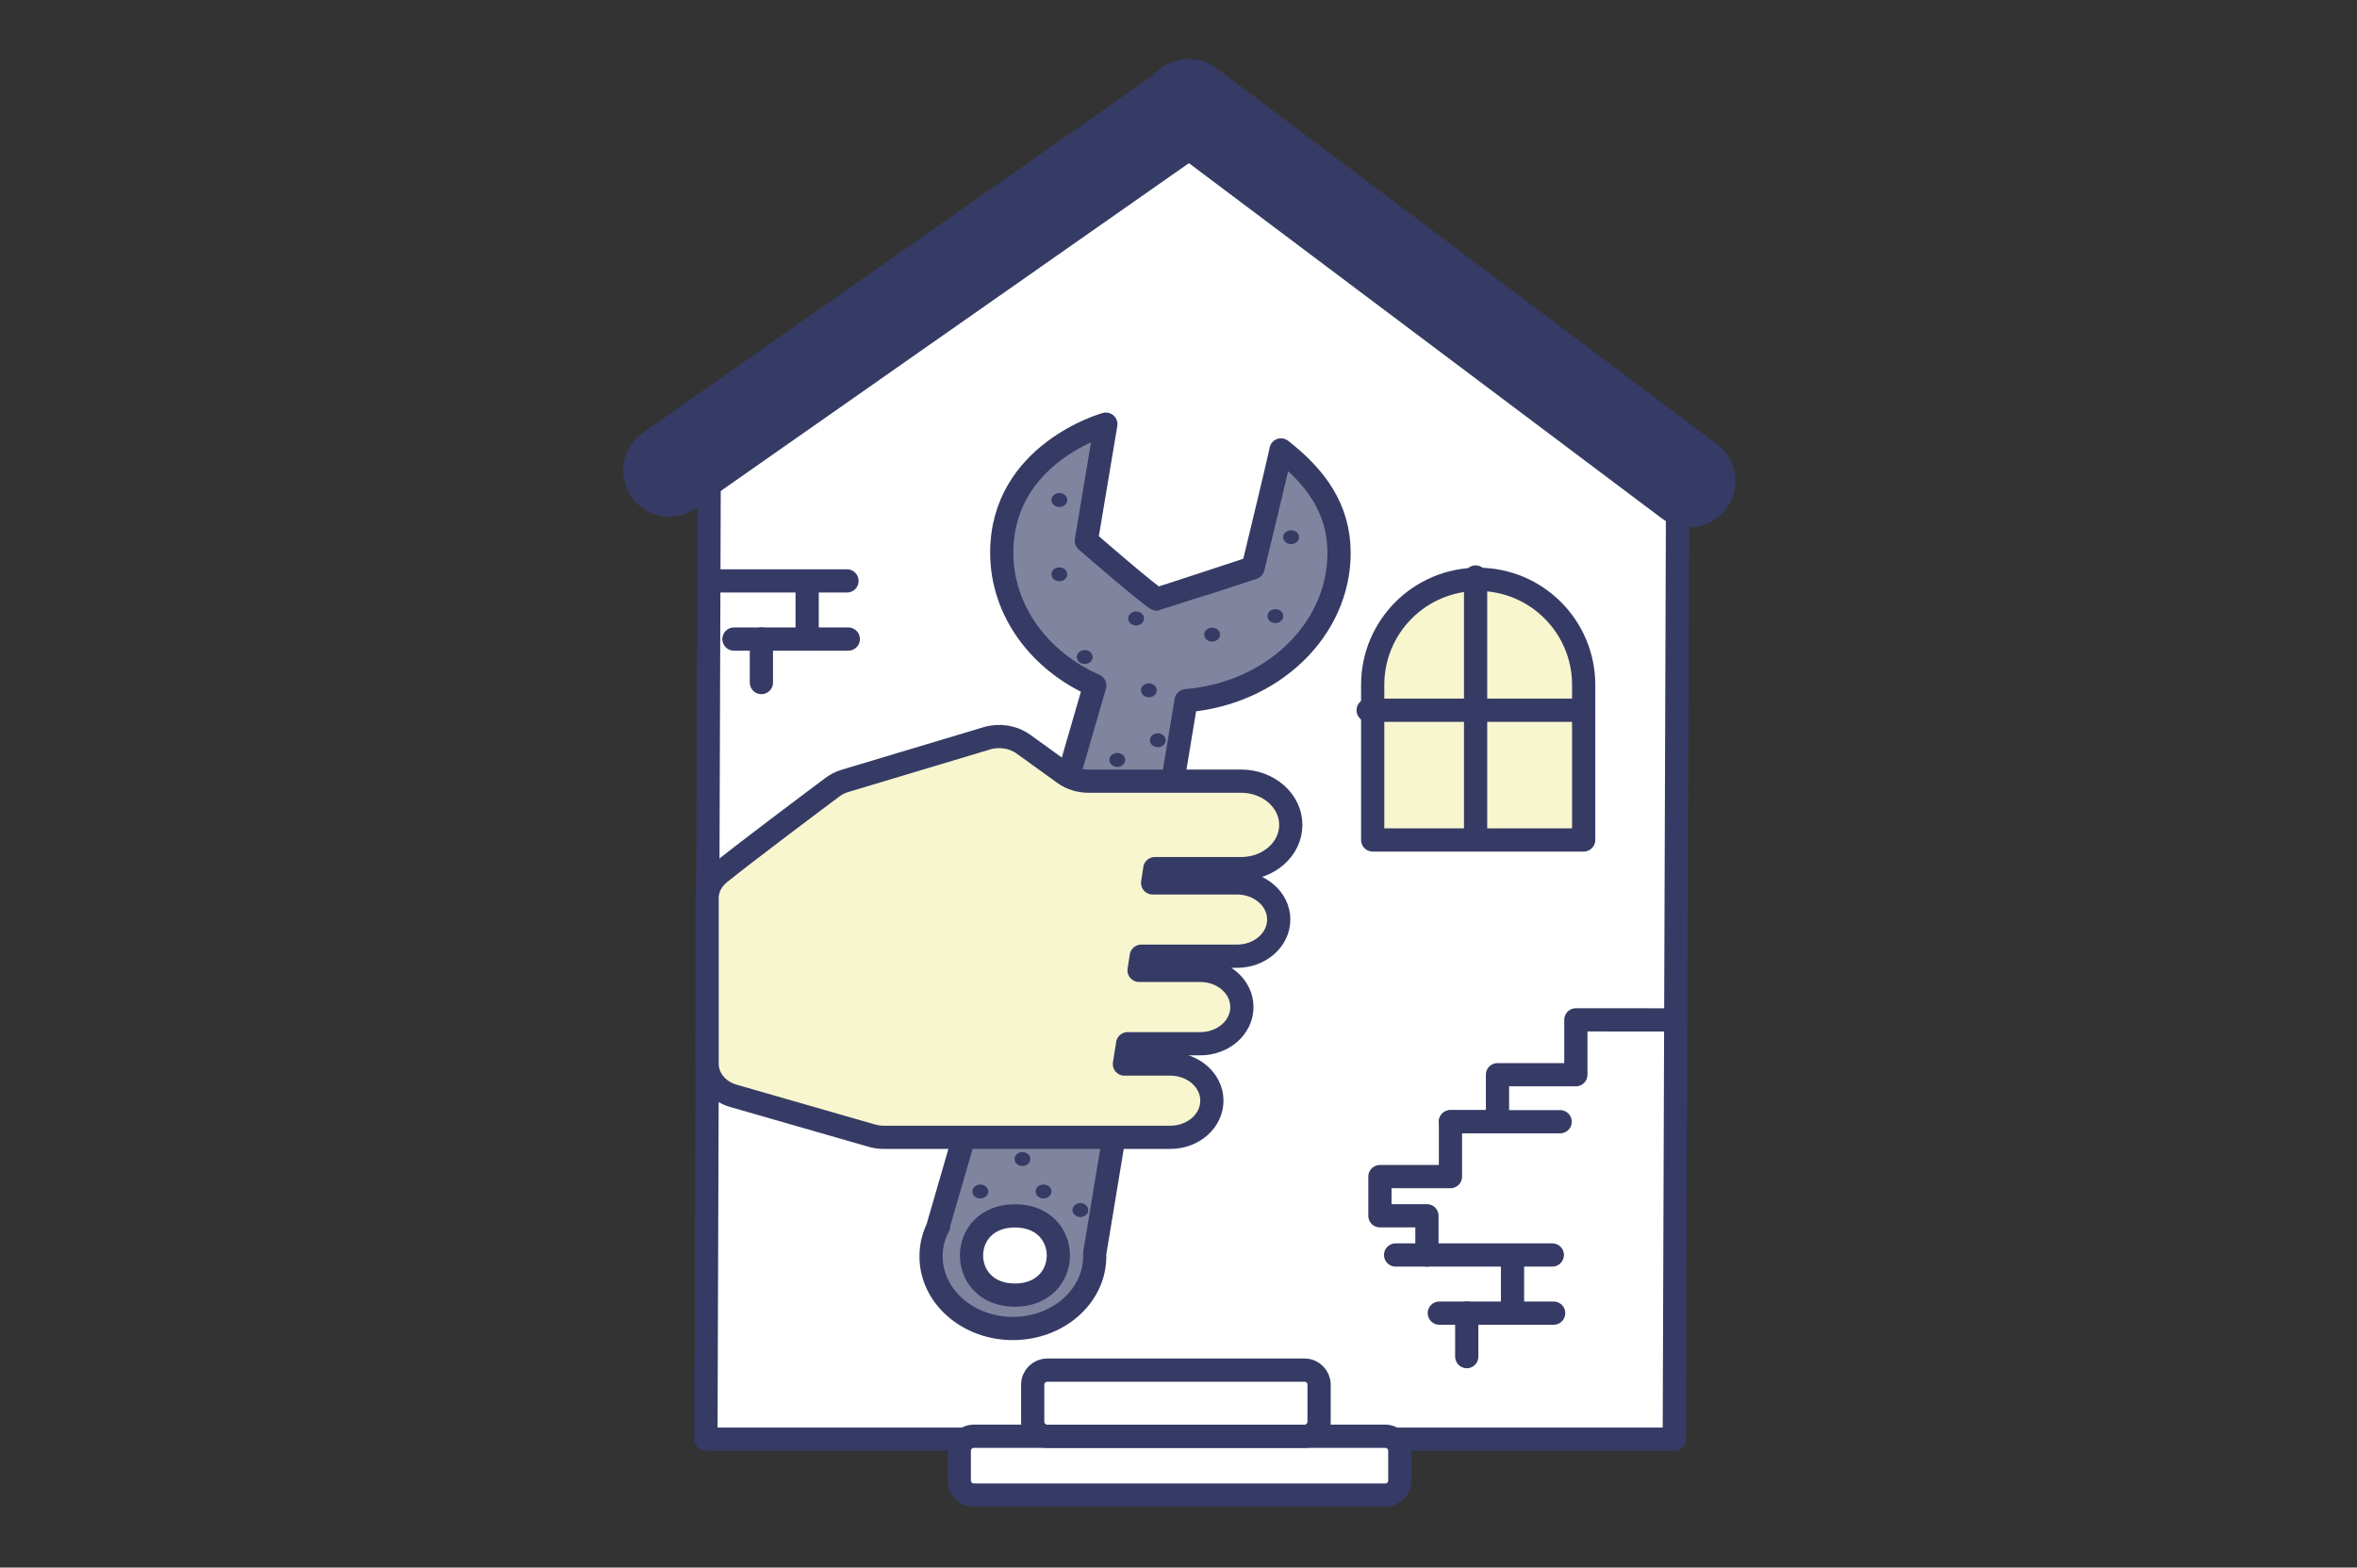 <svg width="203" height="135" viewBox="0 0 203 135" fill="none" xmlns="http://www.w3.org/2000/svg">
<rect x="0" y="0" width="203" height="135" fill="#333333" stroke="none"/>
<path d="M144.497 38.89L144.2 123.94H60.797L61.094 36.865L102.309 10.54L144.497 38.89Z" fill="white" stroke="#363B65" stroke-width="2" stroke-miterlimit="10" stroke-linecap="round" stroke-linejoin="round"/>
<path d="M136.396 72.337H118.225V58.978C118.225 53.963 122.295 49.893 127.31 49.893C132.325 49.893 136.396 53.963 136.396 58.978V72.337Z" fill="#F8F6CF" stroke="#363B65" stroke-width="2" stroke-miterlimit="10" stroke-linecap="round" stroke-linejoin="round"/>
<path d="M117.834 61.165H136.343" stroke="#363B65" stroke-width="2" stroke-miterlimit="10" stroke-linecap="round" stroke-linejoin="round"/>
<path d="M127.088 49.69V71.29" stroke="#363B65" stroke-width="2" stroke-miterlimit="10" stroke-linecap="round" stroke-linejoin="round"/>
<path d="M148.466 41.448C148.466 42.063 148.27 42.69 147.865 43.224C146.873 44.54 145.01 44.81 143.694 43.818L102.418 12.815L59.366 42.96C58.84 43.332 58.239 43.507 57.645 43.5C56.714 43.494 55.795 43.048 55.215 42.231C54.27 40.888 54.601 39.025 55.944 38.087L100.062 7.179C101.068 5.937 102.877 5.707 104.166 6.672L147.271 39.045C148.061 39.633 148.466 40.537 148.466 41.448Z" fill="#363B65" stroke="#363B65" stroke-width="2" stroke-miterlimit="10" stroke-linecap="round" stroke-linejoin="round"/>
<path d="M123.963 113.086H133.811" stroke="#363B65" stroke-width="2" stroke-miterlimit="10" stroke-linecap="round" stroke-linejoin="round"/>
<path d="M122.896 108.078H133.696" stroke="#363B65" stroke-width="2" stroke-miterlimit="10" stroke-linecap="round" stroke-linejoin="round"/>
<path d="M130.268 108.395V113.086" stroke="#363B65" stroke-width="2" stroke-miterlimit="10" stroke-linecap="round" stroke-linejoin="round"/>
<path d="M126.326 116.832V113.086" stroke="#363B65" stroke-width="2" stroke-miterlimit="10" stroke-linecap="round" stroke-linejoin="round"/>
<path d="M63.213 55.036H73.061" stroke="#363B65" stroke-width="2" stroke-miterlimit="10" stroke-linecap="round" stroke-linejoin="round"/>
<path d="M62.147 50.028H72.947" stroke="#363B65" stroke-width="2" stroke-miterlimit="10" stroke-linecap="round" stroke-linejoin="round"/>
<path d="M69.518 50.345V55.036" stroke="#363B65" stroke-width="2" stroke-miterlimit="10" stroke-linecap="round" stroke-linejoin="round"/>
<path d="M65.576 58.782V55.036" stroke="#363B65" stroke-width="2" stroke-miterlimit="10" stroke-linecap="round" stroke-linejoin="round"/>
<path d="M119.305 123.69H83.875C83.179 123.69 82.619 124.251 82.619 124.946V127.497C82.619 128.193 83.179 128.753 83.875 128.753H119.305C120.001 128.753 120.561 128.193 120.561 127.497V124.946C120.561 124.251 120.001 123.69 119.305 123.69Z" fill="white" stroke="#363B65" stroke-width="2" stroke-miterlimit="10" stroke-linecap="round"/>
<path d="M112.352 123.691H90.199C89.504 123.691 88.943 123.13 88.943 122.435V119.249C88.943 118.554 89.504 117.994 90.199 117.994H112.352C113.048 117.994 113.608 118.554 113.608 119.249V122.435C113.601 123.13 113.041 123.691 112.352 123.691Z" fill="white" stroke="#363B65" stroke-width="2" stroke-miterlimit="10" stroke-linecap="round"/>
<path d="M110.328 38.748C110.105 39.909 107.918 48.9 107.918 48.9C107.918 48.9 99.71 51.6 99.67 51.6C99.353 51.6 93.561 46.565 93.561 46.565L95.242 36.528C95.242 36.528 86.278 39.012 86.278 47.598C86.278 52.599 89.538 56.933 94.29 59.032L80.804 105.567L80.844 105.58C80.419 106.377 80.189 107.261 80.189 108.199C80.189 111.628 83.342 114.409 87.236 114.409C91.131 114.409 94.284 111.628 94.284 108.199C94.284 108.125 94.284 108.044 94.277 107.976L102.154 60.342C109.545 59.748 115.33 54.267 115.33 47.604C115.323 43.804 113.318 41.084 110.328 38.748ZM87.412 111.534C82.424 111.534 82.43 104.709 87.412 104.709C92.407 104.709 92.393 111.534 87.412 111.534Z" fill="#81849F" stroke="#363B65" stroke-width="2" stroke-miterlimit="10" stroke-linecap="round" stroke-linejoin="round"/>
<path d="M96.227 66.046C96.603 66.046 96.908 65.776 96.908 65.445C96.908 65.113 96.603 64.844 96.227 64.844C95.85 64.844 95.545 65.113 95.545 65.445C95.545 65.776 95.85 66.046 96.227 66.046Z" fill="#363B65"/>
<path d="M89.875 103.211C90.252 103.211 90.557 102.942 90.557 102.61C90.557 102.278 90.252 102.01 89.875 102.01C89.499 102.01 89.193 102.278 89.193 102.61C89.193 102.942 89.499 103.211 89.875 103.211Z" fill="#363B65"/>
<path d="M84.428 103.211C84.804 103.211 85.11 102.942 85.11 102.61C85.11 102.278 84.804 102.01 84.428 102.01C84.051 102.01 83.746 102.278 83.746 102.61C83.746 102.942 84.051 103.211 84.428 103.211Z" fill="#363B65"/>
<path d="M91.238 43.662C91.615 43.662 91.92 43.394 91.92 43.062C91.92 42.73 91.615 42.461 91.238 42.461C90.862 42.461 90.557 42.73 90.557 43.062C90.557 43.394 90.862 43.662 91.238 43.662Z" fill="#363B65"/>
<path d="M93.047 104.811C93.424 104.811 93.729 104.542 93.729 104.21C93.729 103.878 93.424 103.609 93.047 103.609C92.671 103.609 92.365 103.878 92.365 104.21C92.365 104.542 92.671 104.811 93.047 104.811Z" fill="#363B65"/>
<path d="M98.947 60.051C99.324 60.051 99.629 59.782 99.629 59.451C99.629 59.119 99.324 58.85 98.947 58.85C98.571 58.85 98.266 59.119 98.266 59.451C98.266 59.782 98.571 60.051 98.947 60.051Z" fill="#363B65"/>
<path d="M91.238 50.061C91.615 50.061 91.92 49.792 91.92 49.461C91.92 49.129 91.615 48.86 91.238 48.86C90.862 48.86 90.557 49.129 90.557 49.461C90.557 49.792 90.862 50.061 91.238 50.061Z" fill="#363B65"/>
<path d="M104.395 55.252C104.771 55.252 105.076 54.983 105.076 54.651C105.076 54.32 104.771 54.051 104.395 54.051C104.018 54.051 103.713 54.32 103.713 54.651C103.713 54.983 104.018 55.252 104.395 55.252Z" fill="#363B65"/>
<path d="M93.426 57.183C93.802 57.183 94.108 56.914 94.108 56.582C94.108 56.25 93.802 55.981 93.426 55.981C93.049 55.981 92.744 56.25 92.744 56.582C92.744 56.914 93.049 57.183 93.426 57.183Z" fill="#363B65"/>
<path d="M97.848 53.862C98.224 53.862 98.529 53.593 98.529 53.261C98.529 52.929 98.224 52.66 97.848 52.66C97.471 52.66 97.166 52.929 97.166 53.261C97.166 53.593 97.471 53.862 97.848 53.862Z" fill="#363B65"/>
<path d="M88.059 100.416C88.435 100.416 88.74 100.147 88.74 99.816C88.74 99.484 88.435 99.215 88.059 99.215C87.682 99.215 87.377 99.484 87.377 99.816C87.377 100.147 87.682 100.416 88.059 100.416Z" fill="#363B65"/>
<path d="M111.197 46.862C111.574 46.862 111.879 46.593 111.879 46.261C111.879 45.929 111.574 45.66 111.197 45.66C110.821 45.66 110.516 45.929 110.516 46.261C110.516 46.593 110.821 46.862 111.197 46.862Z" fill="#363B65"/>
<path d="M109.842 53.659C110.218 53.659 110.524 53.39 110.524 53.059C110.524 52.727 110.218 52.458 109.842 52.458C109.465 52.458 109.16 52.727 109.16 53.059C109.16 53.39 109.465 53.659 109.842 53.659Z" fill="#363B65"/>
<path d="M99.717 64.351C100.093 64.351 100.399 64.082 100.399 63.75C100.399 63.419 100.093 63.15 99.717 63.15C99.34 63.15 99.035 63.419 99.035 63.75C99.035 64.082 99.34 64.351 99.717 64.351Z" fill="#363B65"/>
<path d="M110.133 79.188C110.133 80.058 109.735 80.848 109.08 81.422C108.432 81.996 107.534 82.347 106.549 82.347H98.293L98.104 83.569H103.383C105.361 83.569 106.96 84.986 106.96 86.728C106.96 87.598 106.562 88.388 105.914 88.962C105.266 89.529 104.368 89.886 103.383 89.886H97.119L96.842 91.635H100.798C102.775 91.635 104.375 93.046 104.375 94.787C104.375 95.658 103.977 96.448 103.329 97.021C102.681 97.588 101.783 97.946 100.798 97.946H76.12C75.775 97.946 75.424 97.899 75.1 97.804L63.173 94.375C61.816 93.99 60.898 92.87 60.898 91.615V77.352C60.898 76.535 61.283 75.766 61.965 75.212C64.355 73.288 70.031 69.036 71.712 67.78C72.029 67.544 72.394 67.362 72.785 67.247L84.996 63.582C86.076 63.258 87.264 63.453 88.148 64.088L91.658 66.619C92.246 67.044 92.988 67.274 93.744 67.274H97.834C97.868 67.274 97.895 67.274 97.929 67.274H106.893C109.255 67.274 111.172 68.962 111.172 71.04C111.172 72.08 110.693 73.025 109.917 73.707C109.141 74.388 108.074 74.807 106.893 74.807H99.461L99.272 76.035H106.542C108.526 76.035 110.133 77.446 110.133 79.188Z" fill="#F8F6CF" stroke="#363B65" stroke-width="2" stroke-miterlimit="10" stroke-linecap="round" stroke-linejoin="round"/>
<path d="M143.654 87.834L135.723 87.828V92.553H128.973V96.603H124.923V101.328H120.198H118.848V104.703H122.898V108.078H120.198" fill="white"/>
<path d="M143.654 87.834L135.723 87.828V92.553H128.973V96.603H124.923V101.328H120.198H118.848V104.703H122.898V108.078H120.198" stroke="#363B65" stroke-width="2" stroke-miterlimit="10" stroke-linecap="round" stroke-linejoin="round"/>
<path d="M134.372 96.603H124.922" stroke="#363B65" stroke-width="2" stroke-miterlimit="10" stroke-linecap="round" stroke-linejoin="round"/>
</svg>
